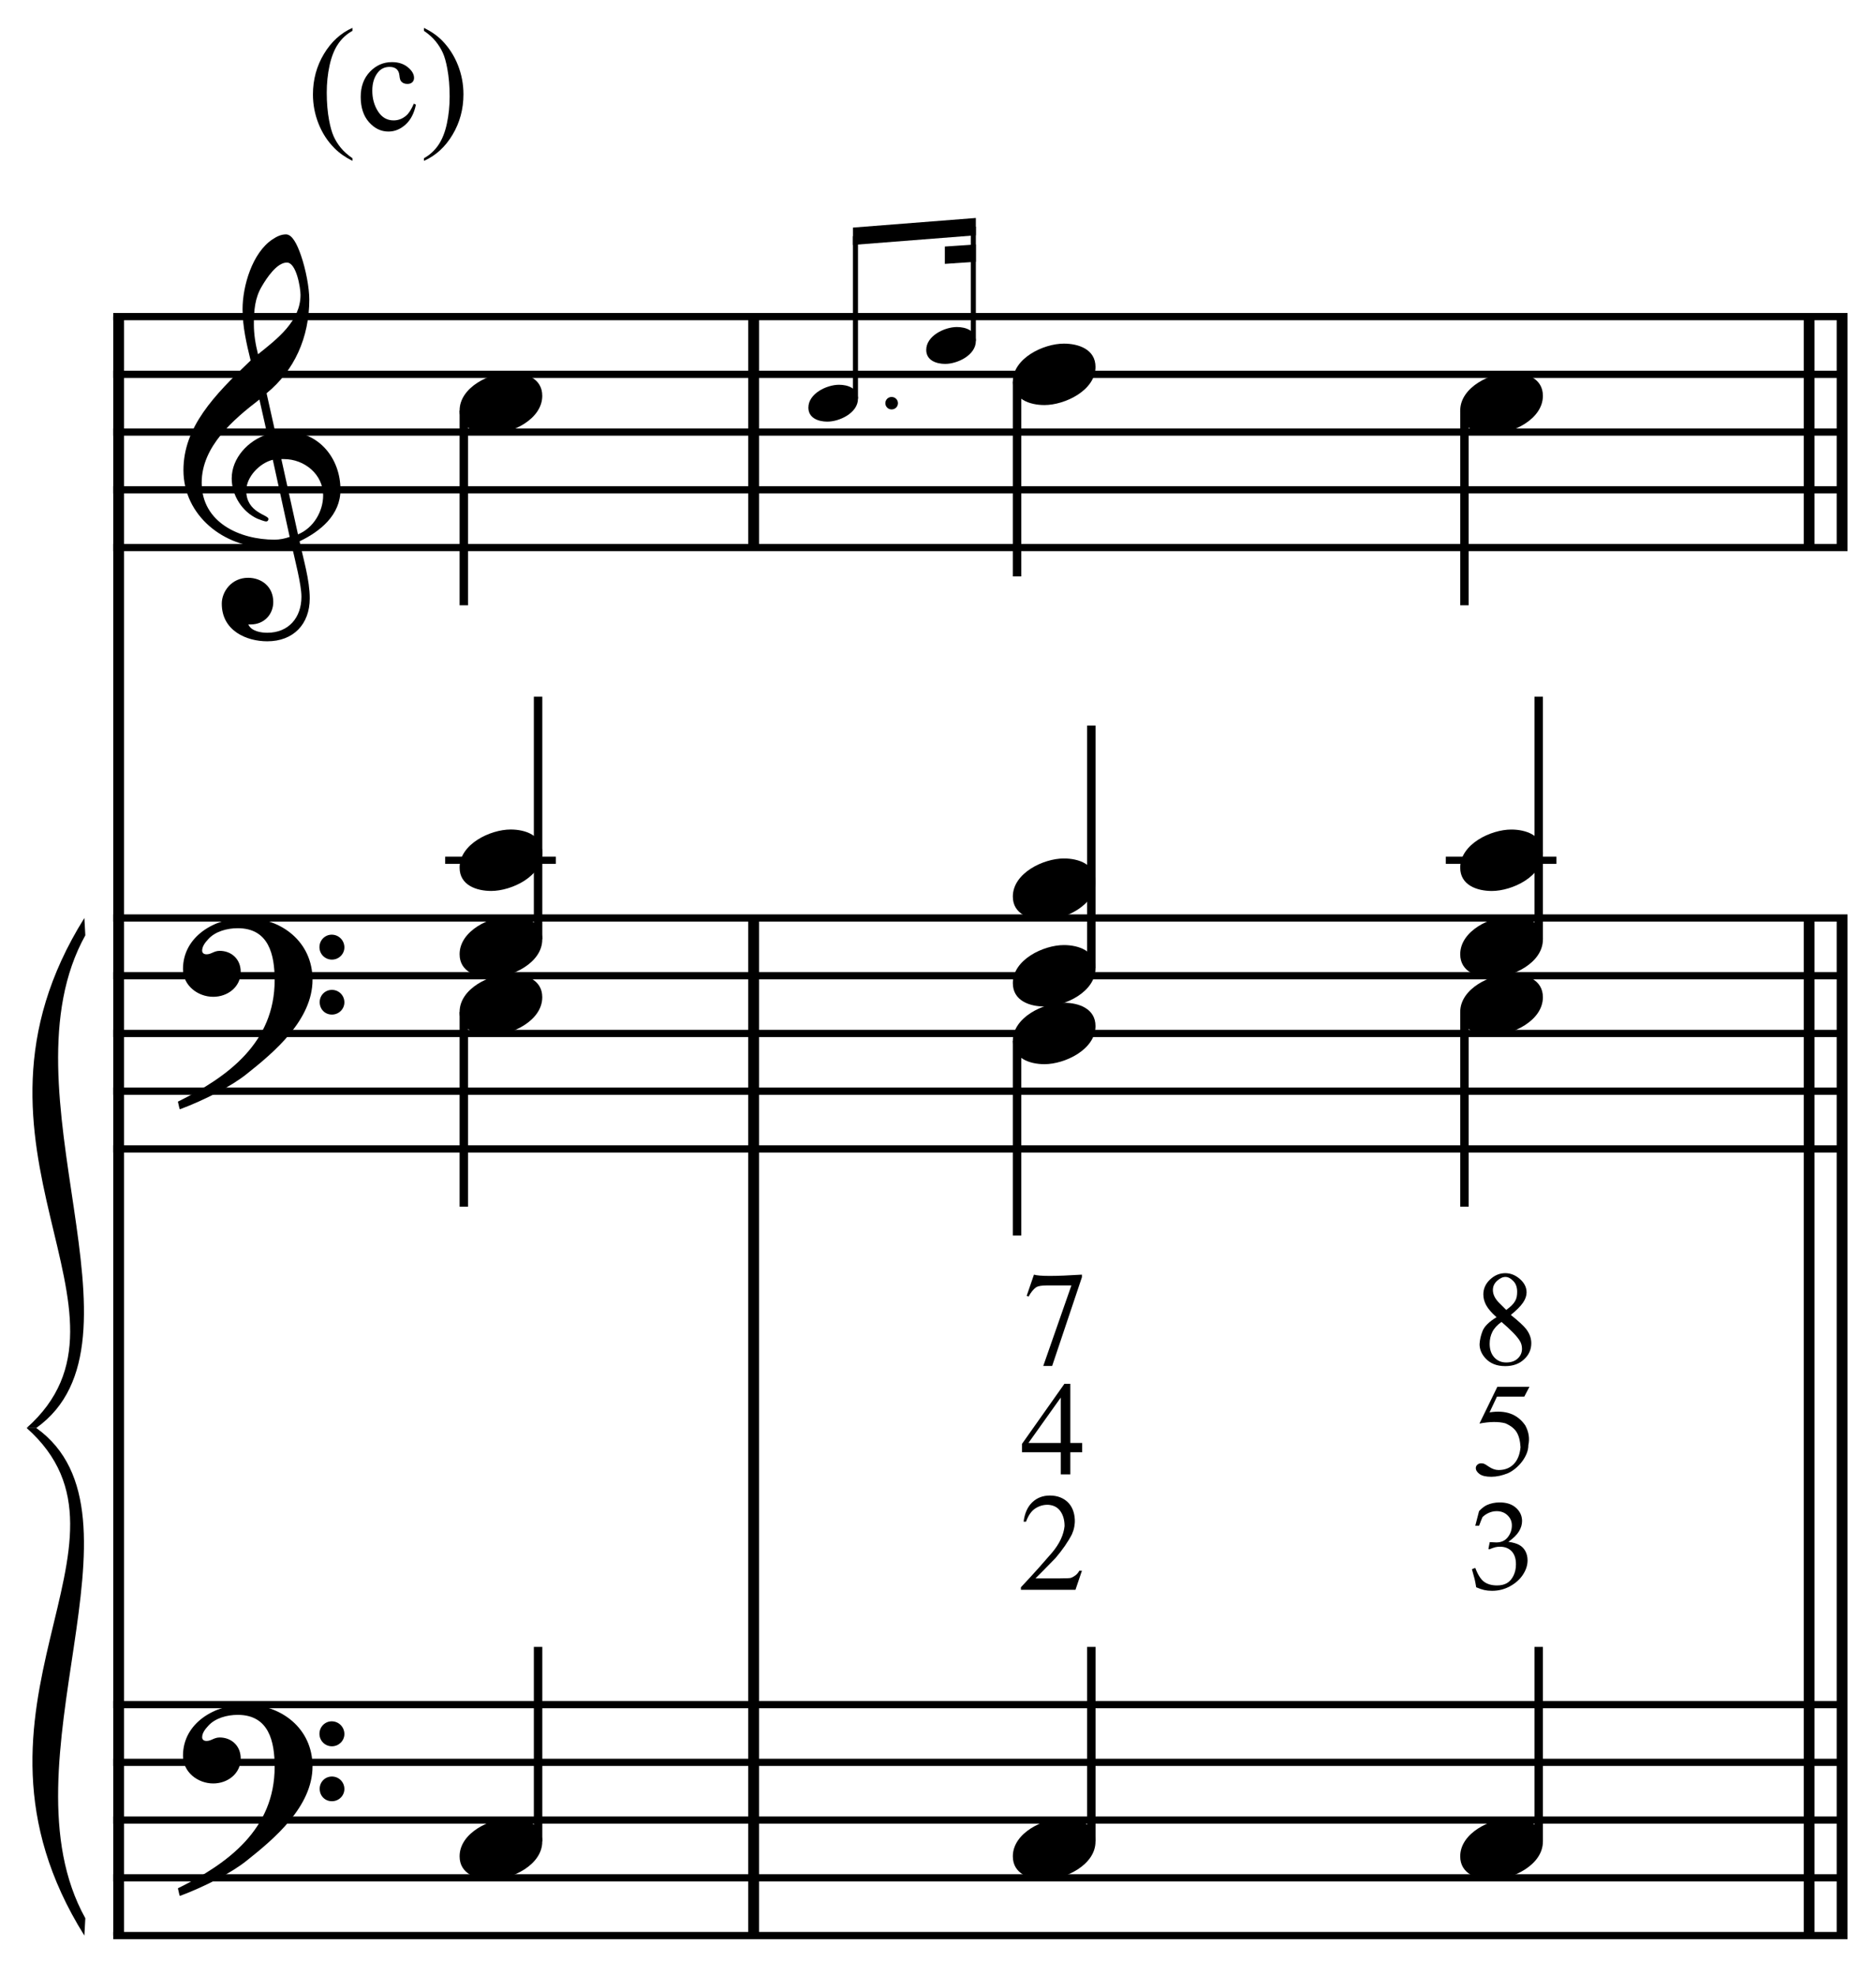 <?xml version="1.0" encoding="UTF-8" standalone="no"?>
<!DOCTYPE svg PUBLIC "-//W3C//DTD SVG 1.1//EN" "http://www.w3.org/Graphics/SVG/1.1/DTD/svg11.dtd">
<svg width="100%" height="100%" viewBox="0 0 694 731" version="1.1" xmlns="http://www.w3.org/2000/svg" xmlns:xlink="http://www.w3.org/1999/xlink" xml:space="preserve" xmlns:serif="http://www.serif.com/" style="fill-rule:evenodd;clip-rule:evenodd;stroke-miterlimit:10;">
    <g id="Trim" transform="matrix(4.167,0,0,4.167,0,0)">
        <g transform="matrix(0,1,1,0,-583.006,-8.572)">
            <path d="M36.676,593.539L180.389,593.539" style="fill:none;fill-rule:nonzero;stroke:black;stroke-width:0.96px;"/>
        </g>
        <g transform="matrix(0,1,1,0,-499.939,-38.254)">
            <path d="M119.744,566.846L210.072,566.846" style="fill:none;fill-rule:nonzero;stroke:black;stroke-width:0.96px;"/>
        </g>
        <g transform="matrix(0,1,1,0,-588.238,-126.553)">
            <path d="M154.658,655.146L175.158,655.146" style="fill:none;fill-rule:nonzero;stroke:black;stroke-width:0.96px;"/>
        </g>
        <g transform="matrix(0,1,1,0,-403.311,-134.882)">
            <path d="M216.371,566.846L306.699,566.846" style="fill:none;fill-rule:nonzero;stroke:black;stroke-width:0.96px;"/>
        </g>
        <g transform="matrix(0,1,1,0,-406.234,-131.959)">
            <path d="M213.448,566.846L303.776,566.846" style="fill:none;fill-rule:nonzero;stroke:black;stroke-width:0.96px;"/>
        </g>
        <g transform="matrix(0,1,1,0,-491.611,-223.181)">
            <path d="M251.285,655.146L271.785,655.146" style="fill:none;fill-rule:nonzero;stroke:black;stroke-width:0.96px;"/>
        </g>
        <g transform="matrix(0,1,1,0,-494.534,-220.258)">
            <path d="M248.362,655.146L268.862,655.146" style="fill:none;fill-rule:nonzero;stroke:black;stroke-width:0.96px;"/>
        </g>
        <g>
            <path d="M30.226,43.479C30.226,40.691 28.319,38.313 25.408,38.313C25.08,38.313 24.773,38.334 24.445,38.395L23.666,34.91C26.126,32.901 27.458,29.97 27.458,26.587C27.458,25.542 27.151,23.922 26.72,22.672C26.351,21.606 25.921,20.806 25.388,20.806C24.937,20.806 24.547,21.011 24.178,21.257C22.395,22.446 21.534,25.398 21.534,27.448C21.534,28.986 21.882,30.503 22.251,31.999C18.992,35.095 16.286,37.924 16.286,41.737C16.286,45.775 19.894,48.604 23.748,48.604C24.465,48.604 25.203,48.543 25.88,48.338C26.187,49.732 26.761,51.884 26.761,52.971C26.761,54.816 25.634,56.169 23.727,56.169C23.194,56.169 22.313,56.046 22.046,55.431L22.251,55.431C23.481,55.431 24.26,54.508 24.26,53.442C24.26,52.069 23.215,51.29 22.026,51.29C20.57,51.29 19.689,52.499 19.689,53.586C19.689,56.005 21.903,56.927 23.727,56.927C26.044,56.927 27.499,55.41 27.499,53.114C27.499,51.474 26.925,49.629 26.597,48.051C28.442,47.169 30.226,45.714 30.226,43.479ZM26.679,26.177C26.679,28.494 24.629,30.072 22.907,31.446C22.682,30.564 22.538,29.683 22.538,28.781C22.538,27.592 22.62,26.444 23.256,25.398C23.666,24.701 24.568,23.307 25.47,23.307C26.31,23.307 26.679,25.542 26.679,26.177ZM25.716,47.661C25.326,47.805 24.814,47.907 24.383,47.907C21.288,47.907 17.905,46.39 17.905,42.844C17.905,39.625 20.734,37.227 23.03,35.464L23.727,38.559C22.046,39.092 20.57,40.65 20.57,42.475C20.57,43.951 21.493,45.427 22.846,46.042C23.01,46.103 23.461,46.288 23.625,46.288C23.768,46.288 23.83,46.185 23.83,46.062C23.83,45.693 21.862,45.509 21.862,43.561C21.862,42.331 23.051,41.101 24.219,40.814L25.716,47.661ZM28.688,43.971C28.688,45.427 27.807,46.882 26.454,47.436L24.978,40.753L25.203,40.753C27.048,40.753 28.688,42.126 28.688,43.971Z" style="fill-rule:nonzero;"/>
            <path d="M27.745,86.968C27.745,83.606 24.978,81.474 21.759,81.474C19.115,81.474 16.245,83.093 16.245,86.025C16.245,87.48 17.557,88.485 18.93,88.485C20.201,88.485 21.37,87.624 21.37,86.271C21.37,85.123 20.529,84.405 19.504,84.405C18.992,84.405 18.766,84.713 18.336,84.713C18.049,84.713 17.946,84.549 17.946,84.385C17.946,83.995 18.233,83.647 18.479,83.38C19.094,82.683 20.16,82.396 21.103,82.396C23.871,82.396 24.383,84.754 24.383,87.009C24.383,92.523 20.283,95.578 15.794,97.792C15.937,98.386 15.917,98.407 15.978,98.468C18.213,97.628 20.55,96.418 21.882,95.352C24.363,93.384 27.745,90.535 27.745,86.968ZM30.574,84.098C30.574,83.483 30.082,82.97 29.447,82.97C28.852,82.97 28.36,83.462 28.36,84.077C28.36,84.692 28.852,85.184 29.467,85.184C30.082,85.184 30.574,84.692 30.574,84.098ZM30.574,88.977C30.574,88.362 30.082,87.87 29.467,87.87C28.852,87.87 28.381,88.362 28.381,88.956C28.381,89.592 28.852,90.063 29.467,90.063C30.082,90.063 30.574,89.571 30.574,88.977Z" style="fill-rule:nonzero;"/>
            <path d="M27.745,156.798C27.745,153.436 24.978,151.304 21.759,151.304C19.115,151.304 16.245,152.923 16.245,155.855C16.245,157.31 17.557,158.315 18.93,158.315C20.201,158.315 21.37,157.454 21.37,156.101C21.37,154.953 20.529,154.235 19.504,154.235C18.992,154.235 18.766,154.543 18.336,154.543C18.049,154.543 17.946,154.379 17.946,154.215C17.946,153.825 18.233,153.477 18.479,153.21C19.094,152.513 20.16,152.226 21.103,152.226C23.871,152.226 24.383,154.584 24.383,156.839C24.383,162.353 20.283,165.408 15.794,167.622C15.937,168.216 15.917,168.237 15.978,168.298C18.213,167.458 20.55,166.248 21.882,165.182C24.363,163.214 27.745,160.365 27.745,156.798ZM30.574,153.928C30.574,153.313 30.082,152.8 29.447,152.8C28.852,152.8 28.36,153.292 28.36,153.907C28.36,154.522 28.852,155.014 29.467,155.014C30.082,155.014 30.574,154.522 30.574,153.928ZM30.574,158.807C30.574,158.192 30.082,157.7 29.467,157.7C28.852,157.7 28.381,158.192 28.381,158.786C28.381,159.422 28.852,159.893 29.467,159.893C30.082,159.893 30.574,159.401 30.574,158.807Z" style="fill-rule:nonzero;"/>
        </g>
        <g transform="matrix(1,0,0,1,-98,-637.292)">
            <path d="M108.052,665.396L262.016,665.396" style="fill:none;fill-rule:nonzero;stroke:black;stroke-width:0.64px;"/>
        </g>
        <g transform="matrix(1,0,0,1,-98,-627.042)">
            <path d="M108.052,660.271L262.016,660.271" style="fill:none;fill-rule:nonzero;stroke:black;stroke-width:0.64px;"/>
        </g>
        <g transform="matrix(1,0,0,1,-98,-616.792)">
            <path d="M108.052,655.146L262.016,655.146" style="fill:none;fill-rule:nonzero;stroke:black;stroke-width:0.64px;"/>
        </g>
        <g transform="matrix(1,0,0,1,-98,-606.542)">
            <path d="M108.052,650.021L262.016,650.021" style="fill:none;fill-rule:nonzero;stroke:black;stroke-width:0.64px;"/>
        </g>
        <g transform="matrix(1,0,0,1,-98,-596.292)">
            <path d="M108.052,644.896L262.016,644.896" style="fill:none;fill-rule:nonzero;stroke:black;stroke-width:0.64px;"/>
        </g>
        <g transform="matrix(1,0,0,1,-98,-530.521)">
            <path d="M108.052,612.01L262.016,612.01" style="fill:none;fill-rule:nonzero;stroke:black;stroke-width:0.64px;"/>
        </g>
        <g transform="matrix(1,0,0,1,-98,-520.271)">
            <path d="M108.052,606.885L262.016,606.885" style="fill:none;fill-rule:nonzero;stroke:black;stroke-width:0.64px;"/>
        </g>
        <g transform="matrix(1,0,0,1,-98,-510.021)">
            <path d="M108.052,601.76L262.016,601.76" style="fill:none;fill-rule:nonzero;stroke:black;stroke-width:0.64px;"/>
        </g>
        <g transform="matrix(1,0,0,1,-98,-499.771)">
            <path d="M108.052,596.635L262.016,596.635" style="fill:none;fill-rule:nonzero;stroke:black;stroke-width:0.64px;"/>
        </g>
        <g transform="matrix(1,0,0,1,-98,-489.521)">
            <path d="M108.052,591.51L262.016,591.51" style="fill:none;fill-rule:nonzero;stroke:black;stroke-width:0.64px;"/>
        </g>
        <g transform="matrix(1,0,0,1,-98,-390.865)">
            <path d="M108.052,542.182L262.016,542.182" style="fill:none;fill-rule:nonzero;stroke:black;stroke-width:0.64px;"/>
        </g>
        <g transform="matrix(1,0,0,1,-98,-380.615)">
            <path d="M108.052,537.057L262.016,537.057" style="fill:none;fill-rule:nonzero;stroke:black;stroke-width:0.64px;"/>
        </g>
        <g transform="matrix(1,0,0,1,-98,-370.365)">
            <path d="M108.052,531.932L262.016,531.932" style="fill:none;fill-rule:nonzero;stroke:black;stroke-width:0.64px;"/>
        </g>
        <g transform="matrix(1,0,0,1,-98,-360.115)">
            <path d="M108.052,526.807L262.016,526.807" style="fill:none;fill-rule:nonzero;stroke:black;stroke-width:0.64px;"/>
        </g>
        <g transform="matrix(1,0,0,1,-98,-349.865)">
            <path d="M108.052,521.682L262.016,521.682" style="fill:none;fill-rule:nonzero;stroke:black;stroke-width:0.64px;"/>
        </g>
        <g transform="matrix(1,0,0,1,-98,-485.25)">
            <path d="M105.49,566.74C92.677,587.24 111.896,601.76 100.365,612.01L101.219,612.01C111.981,604.323 97.888,582.115 105.575,568.277" style="fill-rule:nonzero;"/>
        </g>
        <g transform="matrix(1,0,0,1,-98,-394.922)">
            <path d="M105.49,566.74C92.677,546.24 111.896,531.932 100.365,521.682L101.219,521.682C111.981,529.37 97.888,551.365 105.575,565.202" style="fill-rule:nonzero;"/>
        </g>
        <g transform="matrix(0,1,1,0,-607.235,-94.087)">
            <path d="M130.536,648.411L147.816,648.411" style="fill:none;fill-rule:nonzero;stroke:black;stroke-width:0.75px;"/>
        </g>
        <g transform="matrix(0,-1,-1,0,668.66,218.378)">
            <path d="M135.003,620.891L156.534,620.891" style="fill:none;fill-rule:nonzero;stroke:black;stroke-width:0.75px;"/>
        </g>
        <g transform="matrix(1,0,0,1,-98,-540.771)">
            <path d="M137.521,617.135L147.344,617.135" style="fill:none;fill-rule:nonzero;stroke:black;stroke-width:0.64px;"/>
        </g>
        <g>
            <path d="M48.141,35.136C48.141,33.578 46.645,33.065 45.333,33.065C43.529,33.065 40.802,34.357 40.802,36.448C40.802,38.006 42.299,38.518 43.611,38.518C45.415,38.518 48.141,37.227 48.141,35.136Z" style="fill-rule:nonzero;"/>
            <path d="M48.141,75.706C48.141,74.148 46.645,73.635 45.333,73.635C43.529,73.635 40.802,74.927 40.802,77.018C40.802,78.576 42.299,79.088 43.611,79.088C45.415,79.088 48.141,77.797 48.141,75.706Z" style="fill-rule:nonzero;"/>
            <path d="M48.141,83.393C48.141,81.835 46.645,81.323 45.333,81.323C43.529,81.323 40.802,82.614 40.802,84.705C40.802,86.263 42.299,86.776 43.611,86.776C45.415,86.776 48.141,85.484 48.141,83.393Z" style="fill-rule:nonzero;"/>
        </g>
        <g transform="matrix(0,1,1,0,-553.85,-40.701)">
            <path d="M130.536,595.026L147.816,595.026" style="fill:none;fill-rule:nonzero;stroke:black;stroke-width:0.75px;"/>
        </g>
        <g transform="matrix(0,-1,-1,0,586.446,300.592)">
            <path d="M137.139,538.677L154.399,538.677" style="fill:none;fill-rule:nonzero;stroke:black;stroke-width:0.75px;"/>
        </g>
        <g>
            <path d="M48.141,88.521C48.141,86.963 46.645,86.451 45.333,86.451C43.529,86.451 40.802,87.742 40.802,89.833C40.802,91.391 42.299,91.904 43.611,91.904C45.415,91.904 48.141,90.612 48.141,88.521Z" style="fill-rule:nonzero;"/>
            <path d="M48.141,163.471C48.141,161.913 46.645,161.401 45.333,161.401C43.529,161.401 40.802,162.692 40.802,164.783C40.802,166.341 42.299,166.854 43.611,166.854C45.415,166.854 48.141,165.562 48.141,163.471Z" style="fill-rule:nonzero;"/>
        </g>
        <path d="M79.718,35.792C79.718,35.484 79.472,35.238 79.152,35.238C78.845,35.238 78.599,35.484 78.599,35.792C78.599,36.099 78.845,36.345 79.152,36.345C79.472,36.345 79.718,36.099 79.718,35.792Z" style="fill-rule:nonzero;"/>
        <path d="M76.169,35.398C76.169,34.463 75.271,34.156 74.484,34.156C73.401,34.156 71.766,34.931 71.766,36.185C71.766,37.12 72.663,37.428 73.451,37.428C74.533,37.428 76.169,36.653 76.169,35.398Z" style="fill-rule:nonzero;"/>
        <path d="M86.633,30.273C86.633,29.338 85.735,29.031 84.947,29.031C83.865,29.031 82.229,29.806 82.229,31.06C82.229,31.995 83.127,32.303 83.914,32.303C84.997,32.303 86.633,31.528 86.633,30.273Z" style="fill-rule:nonzero;"/>
        <g transform="matrix(0,-1,-1,0,741.267,202.124)">
            <path d="M166.74,665.322L181.152,665.322" style="fill:none;fill-rule:nonzero;stroke:black;stroke-width:0.45px;"/>
        </g>
        <g transform="matrix(0,-1,-1,0,754.72,209.598)">
            <path d="M179.338,668.311L189.48,668.311" style="fill:none;fill-rule:nonzero;stroke:black;stroke-width:0.45px;"/>
        </g>
        <g transform="matrix(1,0,0,1,-98,-652.41)">
            <path d="M184.633,671.759L173.723,672.613L173.723,674.151L184.633,673.297" style="fill-rule:nonzero;"/>
        </g>
        <g transform="matrix(1,0,0,1,-98,-648.378)">
            <path d="M184.633,670.076L181.881,670.264L181.881,671.802L184.633,671.614" style="fill-rule:nonzero;"/>
        </g>
        <g transform="matrix(0,1,1,0,-560.683,-145.764)">
            <path d="M179.65,650.973L196.931,650.973" style="fill:none;fill-rule:nonzero;stroke:black;stroke-width:0.75px;"/>
        </g>
        <g transform="matrix(0,1,1,0,-518.402,-182.92)">
            <path d="M219.369,648.411L236.649,648.411" style="fill:none;fill-rule:nonzero;stroke:black;stroke-width:0.75px;"/>
        </g>
        <g transform="matrix(0,-1,-1,0,715.212,270.055)">
            <path d="M184.118,618.328L205.649,618.328" style="fill:none;fill-rule:nonzero;stroke:black;stroke-width:0.75px;"/>
        </g>
        <g transform="matrix(0,-1,-1,0,757.493,307.211)">
            <path d="M223.837,620.891L245.368,620.891" style="fill:none;fill-rule:nonzero;stroke:black;stroke-width:0.75px;"/>
        </g>
        <g transform="matrix(1,0,0,1,-98,-540.771)">
            <path d="M226.354,617.135L236.177,617.135" style="fill:none;fill-rule:nonzero;stroke:black;stroke-width:0.64px;"/>
        </g>
        <g>
            <path d="M97.256,32.573C97.256,31.015 95.759,30.503 94.447,30.503C92.643,30.503 89.917,31.794 89.917,33.885C89.917,35.443 91.413,35.956 92.725,35.956C94.529,35.956 97.256,34.664 97.256,32.573Z" style="fill-rule:nonzero;"/>
            <path d="M136.974,35.136C136.974,33.578 135.478,33.065 134.166,33.065C132.362,33.065 129.635,34.357 129.635,36.448C129.635,38.006 131.132,38.518 132.444,38.518C134.248,38.518 136.974,37.227 136.974,35.136Z" style="fill-rule:nonzero;"/>
            <path d="M97.256,78.276C97.256,76.718 95.759,76.205 94.447,76.205C92.643,76.205 89.917,77.497 89.917,79.588C89.917,81.146 91.413,81.658 92.725,81.658C94.529,81.658 97.256,80.367 97.256,78.276Z" style="fill-rule:nonzero;"/>
            <path d="M97.256,85.963C97.256,84.405 95.759,83.893 94.447,83.893C92.643,83.893 89.917,85.184 89.917,87.275C89.917,88.833 91.413,89.346 92.725,89.346C94.529,89.346 97.256,88.054 97.256,85.963Z" style="fill-rule:nonzero;"/>
        </g>
        <g>
            <path d="M136.974,75.709C136.974,74.151 135.478,73.638 134.166,73.638C132.362,73.638 129.635,74.93 129.635,77.021C129.635,78.579 131.132,79.091 132.444,79.091C134.248,79.091 136.974,77.8 136.974,75.709Z" style="fill-rule:nonzero;"/>
            <path d="M136.974,83.396C136.974,81.838 135.478,81.326 134.166,81.326C132.362,81.326 129.635,82.617 129.635,84.708C129.635,86.266 131.132,86.779 132.444,86.779C134.248,86.779 136.974,85.487 136.974,83.396Z" style="fill-rule:nonzero;"/>
        </g>
        <g transform="matrix(0,1,1,0,-502.173,-87.253)">
            <path d="M179.65,592.463L196.931,592.463" style="fill:none;fill-rule:nonzero;stroke:black;stroke-width:0.75px;"/>
        </g>
        <g transform="matrix(0,1,1,0,-465.016,-129.535)">
            <path d="M219.369,595.026L236.649,595.026" style="fill:none;fill-rule:nonzero;stroke:black;stroke-width:0.75px;"/>
        </g>
        <g transform="matrix(0,-1,-1,0,635.561,349.706)">
            <path d="M186.253,538.677L203.514,538.677" style="fill:none;fill-rule:nonzero;stroke:black;stroke-width:0.75px;"/>
        </g>
        <g transform="matrix(0,-1,-1,0,675.279,389.425)">
            <path d="M225.972,538.677L243.232,538.677" style="fill:none;fill-rule:nonzero;stroke:black;stroke-width:0.75px;"/>
        </g>
        <path d="M97.256,91.084C97.256,89.526 95.759,89.013 94.447,89.013C92.643,89.013 89.917,90.305 89.917,92.396C89.917,93.954 91.413,94.466 92.725,94.466C94.529,94.466 97.256,93.175 97.256,91.084Z" style="fill-rule:nonzero;"/>
        <path d="M136.974,88.521C136.974,86.963 135.478,86.451 134.166,86.451C132.362,86.451 129.635,87.742 129.635,89.833C129.635,91.391 131.132,91.904 132.444,91.904C134.248,91.904 136.974,90.612 136.974,88.521Z" style="fill-rule:nonzero;"/>
        <g>
            <path d="M97.256,163.474C97.256,161.916 95.759,161.404 94.447,161.404C92.643,161.404 89.917,162.695 89.917,164.786C89.917,166.344 91.413,166.857 92.725,166.857C94.529,166.857 97.256,165.565 97.256,163.474Z" style="fill-rule:nonzero;"/>
            <path d="M136.974,163.474C136.974,161.916 135.478,161.404 134.166,161.404C132.362,161.404 129.635,162.695 129.635,164.786C129.635,166.344 131.132,166.857 132.444,166.857C134.248,166.857 136.974,165.565 136.974,163.474Z" style="fill-rule:nonzero;"/>
        </g>
        <path d="M96.051,139.429L95.477,141.127L90.634,141.127L90.634,140.9C91.24,140.255 91.772,139.675 92.231,139.16C92.689,138.646 93.082,138.198 93.409,137.815C94.062,137.034 94.429,136.252 94.509,135.471C94.509,134.945 94.389,134.509 94.15,134.162C93.911,133.815 93.56,133.622 93.098,133.582C92.691,133.558 92.306,133.658 91.944,133.881C91.581,134.104 91.296,134.503 91.089,135.077L90.873,135.077C90.969,134.327 91.226,133.753 91.645,133.355C92.063,132.956 92.583,132.757 93.205,132.757C93.54,132.757 93.841,132.808 94.108,132.912C94.375,133.016 94.604,133.161 94.796,133.349C94.987,133.536 95.135,133.759 95.238,134.018C95.342,134.277 95.402,134.562 95.418,134.873C95.441,135.312 95.358,135.75 95.166,136.189C94.824,136.858 94.337,137.564 93.707,138.305C93.229,138.792 92.844,139.184 92.554,139.483C92.263,139.782 92.053,139.991 91.926,140.111L94.066,140.111C94.648,140.111 94.987,140.095 95.083,140.063C95.194,140.023 95.32,139.954 95.459,139.854C95.599,139.754 95.72,139.613 95.824,139.429L96.051,139.429Z" style="fill-rule:nonzero;"/>
        <path d="M96.073,128.091L96.073,128.916L95.021,128.916L95.021,130.877L94.172,130.877L94.172,128.916L90.728,128.916L90.728,128.175L94.495,122.841L95.021,122.841L95.021,128.091L96.073,128.091ZM94.172,128.091L94.172,124.061L91.302,128.091L94.172,128.091Z" style="fill-rule:nonzero;"/>
        <path d="M91.792,113.148C92.255,113.3 93.674,113.3 96.05,113.148L96.05,113.376L93.407,121.256L92.618,121.256L95.117,114.105L92.94,114.105C92.486,114.105 92.171,114.157 91.996,114.261C91.749,114.436 91.521,114.715 91.314,115.098L91.147,115.026L91.792,113.148Z" style="fill-rule:nonzero;"/>
        <path d="M131.053,140.9C131.003,140.592 130.958,140.356 130.918,140.189C130.893,140.085 130.811,139.786 130.674,139.295L130.972,139.181C131.2,139.788 131.461,140.199 131.756,140.414C132.05,140.629 132.434,140.737 132.908,140.737C133.255,140.737 133.547,140.668 133.783,140.531C134.02,140.394 134.213,140.175 134.361,139.875C134.509,139.575 134.583,139.237 134.583,138.861C134.583,138.359 134.455,137.973 134.198,137.703C133.942,137.434 133.596,137.299 133.163,137.299C133.018,137.299 132.883,137.314 132.759,137.343C132.634,137.372 132.449,137.437 132.203,137.538L132.138,137.484L132.257,136.893C132.546,136.911 132.74,136.92 132.837,136.92C133.278,136.92 133.619,136.765 133.859,136.456C134.1,136.147 134.22,135.798 134.22,135.407C134.22,135.057 134.092,134.758 133.838,134.513C133.583,134.267 133.26,134.144 132.87,134.144C132.635,134.144 132.409,134.191 132.192,134.285C131.975,134.379 131.784,134.505 131.617,134.664C131.552,134.802 131.449,135.06 131.308,135.44L130.972,135.44L131.308,134.138C131.55,133.885 131.778,133.708 131.991,133.607C132.342,133.448 132.725,133.369 133.141,133.369C133.752,133.369 134.235,133.529 134.591,133.851C134.947,134.173 135.125,134.563 135.125,135.022C135.125,135.333 135.033,135.639 134.849,135.941C134.665,136.243 134.352,136.551 133.911,136.866C134.319,136.92 134.642,137.013 134.879,137.145C135.115,137.277 135.297,137.463 135.424,137.703C135.55,137.944 135.613,138.212 135.613,138.509C135.613,138.939 135.478,139.362 135.207,139.777C134.936,140.193 134.554,140.536 134.063,140.807C133.571,141.079 133.038,141.214 132.463,141.214C132.21,141.214 131.979,141.191 131.769,141.144C131.56,141.097 131.321,141.015 131.053,140.9Z" style="fill-rule:nonzero;"/>
        <path d="M135.779,123.103L135.324,123.976L132.897,123.976L132.239,125.375C133.674,125.144 134.734,125.534 135.42,126.547C135.723,127.121 135.81,127.699 135.683,128.281C135.683,128.536 135.631,128.789 135.527,129.04C135.424,129.291 135.288,129.526 135.121,129.746C134.953,129.965 134.762,130.164 134.547,130.344C134.332,130.523 134.112,130.664 133.889,130.768C133.363,130.983 132.865,131.091 132.394,131.091C131.916,131.091 131.567,131.009 131.348,130.846C131.129,130.682 131.019,130.505 131.019,130.314C131.019,130.202 131.065,130.104 131.157,130.021C131.248,129.937 131.362,129.895 131.497,129.895C131.601,129.895 131.691,129.911 131.767,129.943C131.842,129.975 131.972,130.055 132.155,130.182C132.458,130.389 132.753,130.493 133.04,130.493C133.59,130.493 134.037,130.32 134.379,129.973C134.722,129.626 134.926,129.126 134.989,128.472C134.957,127.898 134.842,127.452 134.643,127.133C134.451,126.814 134.116,126.551 133.638,126.344C133.032,126.184 132.267,126.192 131.342,126.367L132.932,123.103L135.779,123.103Z" style="fill-rule:nonzero;"/>
        <path d="M132.859,116.927C132.428,116.545 132.126,116.196 131.95,115.881C131.775,115.566 131.687,115.241 131.687,114.906C131.687,114.396 131.886,113.954 132.285,113.579C132.684,113.204 133.134,113.017 133.636,113.017C134.107,113.017 134.541,113.192 134.94,113.543C135.33,113.886 135.526,114.28 135.526,114.727C135.526,115.022 135.42,115.325 135.209,115.636C134.998,115.947 134.637,116.309 134.127,116.724C134.804,117.266 135.259,117.685 135.49,117.98C135.793,118.378 135.944,118.797 135.944,119.235C135.944,119.801 135.729,120.28 135.298,120.67C134.876,121.069 134.318,121.268 133.624,121.268C132.875,121.268 132.289,121.033 131.866,120.563C131.524,120.188 131.352,119.773 131.352,119.319C131.376,118.928 131.464,118.542 131.615,118.159C131.775,117.744 132.189,117.334 132.859,116.927ZM133.72,116.281C133.919,116.138 134.083,116.002 134.21,115.875C134.338,115.747 134.437,115.62 134.509,115.492C134.581,115.365 134.629,115.235 134.653,115.104C134.677,114.972 134.689,114.827 134.689,114.667C134.689,114.261 134.573,113.942 134.342,113.71C134.111,113.471 133.879,113.352 133.648,113.352C133.409,113.352 133.162,113.467 132.907,113.698C132.66,113.922 132.536,114.193 132.536,114.512C132.536,114.918 132.735,115.313 133.134,115.696L133.72,116.281ZM133.301,117.346C132.919,117.617 132.648,117.912 132.488,118.231C132.329,118.55 132.249,118.9 132.249,119.283C132.249,119.793 132.387,120.198 132.662,120.497C132.937,120.796 133.289,120.945 133.72,120.945C134.15,120.945 134.491,120.828 134.742,120.592C134.994,120.357 135.119,120.068 135.119,119.725C135.119,119.446 135.043,119.195 134.892,118.972C134.756,118.765 134.555,118.526 134.288,118.255C134.021,117.984 133.692,117.681 133.301,117.346Z" style="fill-rule:nonzero;"/>
        <g>
            <path d="M31.287,14.045L31.287,14.28C30.648,13.959 30.115,13.582 29.688,13.15C29.078,12.537 28.608,11.813 28.278,10.979C27.948,10.146 27.783,9.28 27.783,8.383C27.783,7.071 28.107,5.875 28.754,4.794C29.402,3.712 30.246,2.939 31.287,2.474L31.287,2.74C30.767,3.028 30.339,3.422 30.005,3.921C29.671,4.42 29.421,5.053 29.256,5.819C29.091,6.585 29.008,7.385 29.008,8.218C29.008,9.124 29.078,9.947 29.218,10.687C29.328,11.271 29.461,11.74 29.618,12.094C29.774,12.447 29.985,12.786 30.249,13.112C30.514,13.438 30.86,13.749 31.287,14.045Z" style="fill-rule:nonzero;"/>
            <path d="M36.923,9.291C36.767,10.057 36.46,10.646 36.003,11.059C35.546,11.471 35.04,11.678 34.486,11.678C33.826,11.678 33.25,11.401 32.759,10.846C32.269,10.292 32.023,9.543 32.023,8.599C32.023,7.685 32.295,6.942 32.839,6.371C33.383,5.8 34.035,5.514 34.797,5.514C35.368,5.514 35.838,5.665 36.206,5.968C36.574,6.271 36.758,6.585 36.758,6.911C36.758,7.071 36.707,7.202 36.603,7.301C36.499,7.4 36.354,7.45 36.168,7.45C35.918,7.45 35.73,7.37 35.603,7.209C35.531,7.12 35.484,6.951 35.46,6.701C35.437,6.451 35.351,6.261 35.203,6.13C35.055,6.003 34.85,5.939 34.588,5.939C34.164,5.939 33.824,6.096 33.566,6.409C33.223,6.824 33.051,7.372 33.051,8.053C33.051,8.747 33.222,9.36 33.562,9.891C33.903,10.422 34.363,10.687 34.943,10.687C35.358,10.687 35.73,10.546 36.06,10.262C36.293,10.068 36.519,9.714 36.739,9.202L36.923,9.291Z" style="fill-rule:nonzero;"/>
            <path d="M37.64,2.74L37.64,2.474C38.284,2.791 38.819,3.166 39.246,3.597C39.851,4.215 40.319,4.94 40.649,5.771C40.979,6.603 41.144,7.469 41.144,8.371C41.144,9.682 40.822,10.879 40.176,11.96C39.531,13.041 38.686,13.815 37.64,14.28L37.64,14.045C38.161,13.753 38.589,13.359 38.926,12.862C39.262,12.364 39.512,11.732 39.675,10.964C39.838,10.196 39.919,9.395 39.919,8.561C39.919,7.66 39.849,6.837 39.71,6.092C39.604,5.508 39.472,5.04 39.313,4.689C39.154,4.338 38.944,3.999 38.681,3.673C38.419,3.347 38.072,3.036 37.64,2.74Z" style="fill-rule:nonzero;"/>
        </g>
    </g>
</svg>
